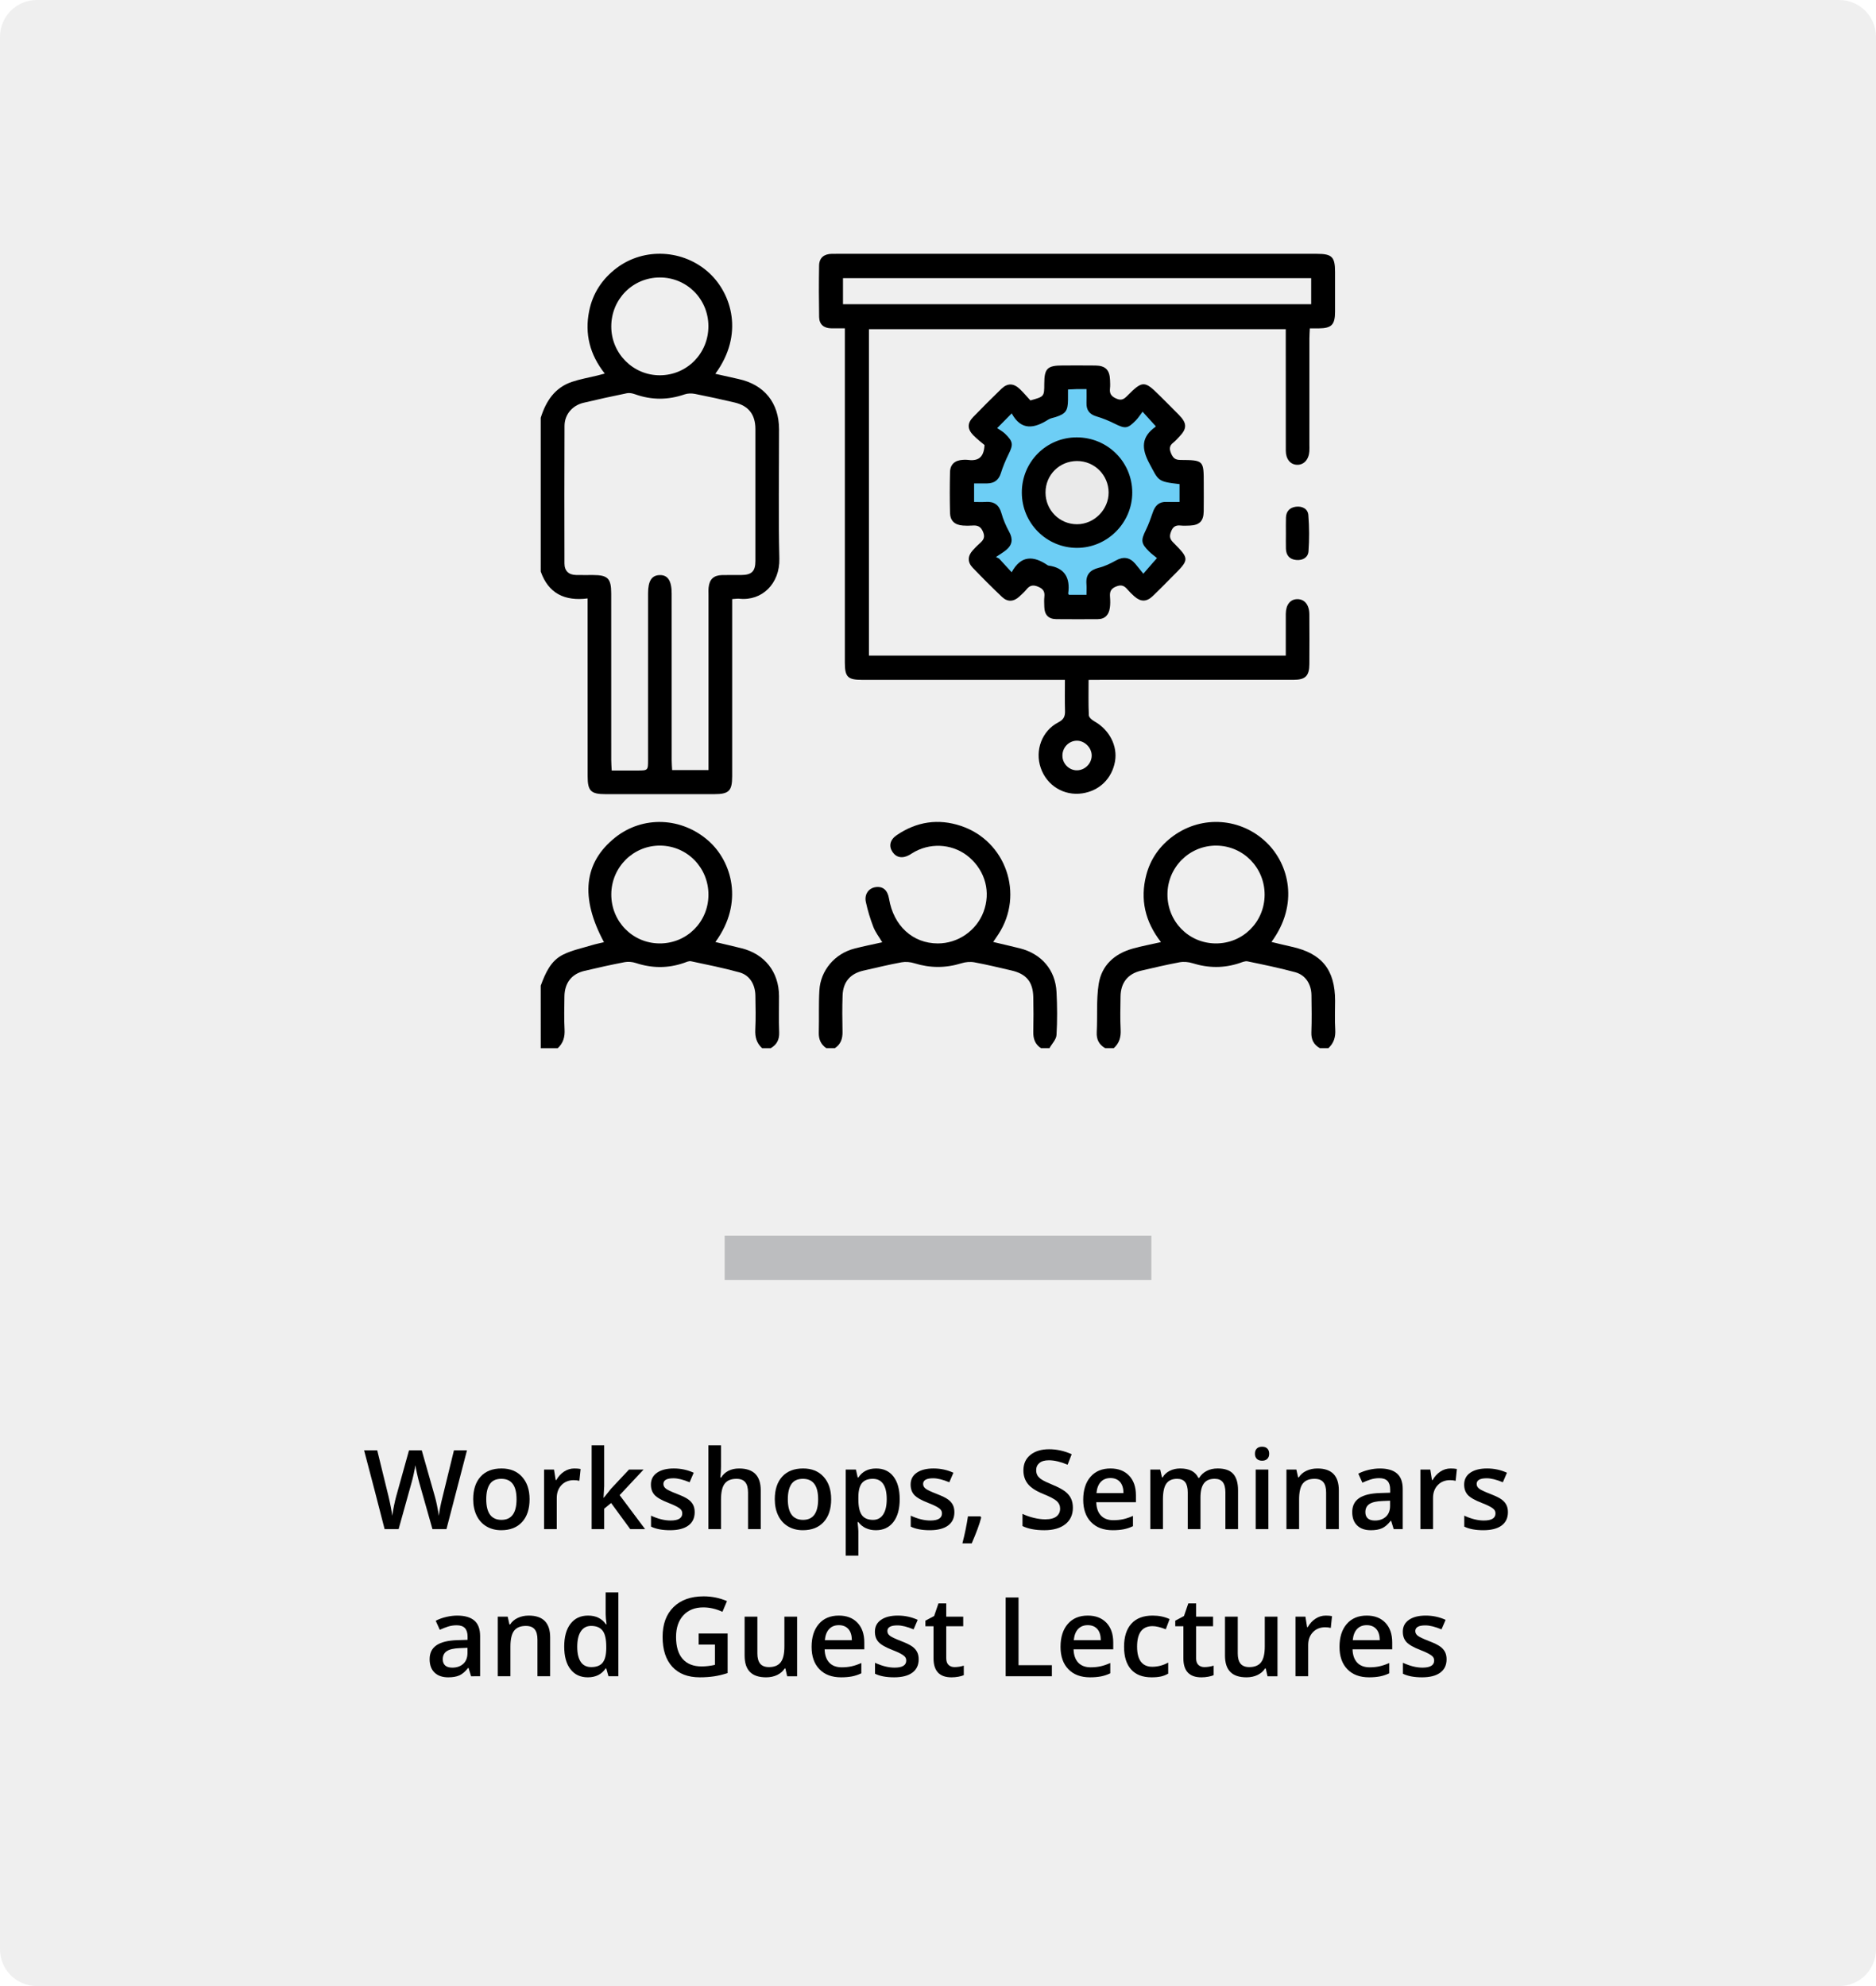 <?xml version="1.0" encoding="utf-8"?>
<!-- Generator: Adobe Illustrator 16.0.0, SVG Export Plug-In . SVG Version: 6.00 Build 0)  -->
<!DOCTYPE svg PUBLIC "-//W3C//DTD SVG 1.1//EN" "http://www.w3.org/Graphics/SVG/1.1/DTD/svg11.dtd">
<svg version="1.1" id="Layer_1" xmlns="http://www.w3.org/2000/svg" xmlns:xlink="http://www.w3.org/1999/xlink" x="0px" y="0px"
	 width="255px" height="270px" viewBox="0 0 255 270" enable-background="new 0 0 255 270" xml:space="preserve">
<g>
	<g id="Background_xA0_Image_1_">
	</g>
	<g id="Group_7_1_">
		<g id="Layer_1_xA0_Image_1_">
		</g>
		<g id="Layer_7_xA0_Image_1_">
		</g>
		<g id="Layer_8_xA0_Image_1_">
		</g>
		<g id="Layer_10_xA0_Image_1_">
		</g>
	</g>
	<g id="_x30_1_copy_2_">
		<g id="Vector_Smart_Object_xA0_Image_6_">
		</g>
		<g id="Entrepreneurship_Development_Program_2_">
		</g>
		<g id="Vector_Smart_Object_xA0_Image_4_">
		</g>
		<g id="Internships_with_Leading_Corporates_2_">
		</g>
		<g id="Vector_Smart_Object_xA0_Image_2_">
		</g>
		<g id="Layer_13_xA0_Image_2_">
		</g>
		<g id="Workshops_x2C__Seminars_and_Guest_Lectures_3_">
			<g id="Rounded_Rectangle_1_copy_7" opacity="0.749">
				<g>
					<path fill="#EAEAEA" d="M250.002,0H5C2.237,0,0,2.238,0,5v260.003c0,2.763,2.237,5,5,5h245.002c2.762,0,5-2.237,5-5V5
						C255.002,2.238,252.764,0,250.002,0z"/>
				</g>
			</g>
			<g id="Rectangle_1_copy_2">
				<rect x="98.501" y="168.002" fill="#BCBDBF" width="58.001" height="6"/>
			</g>
			<g>
				<path d="M73.5,56.796c0.705-2.249,1.901-4.097,4.249-4.886c1.113-0.373,2.289-0.574,3.436-0.855
					c0.295-0.072,0.586-0.154,1.02-0.27c-2.027-2.559-2.754-5.391-2.121-8.51c0.492-2.42,1.775-4.361,3.748-5.849
					c3.731-2.809,9.09-2.52,12.563,0.681c3.069,2.83,4.772,8.371,0.834,13.711c1.073,0.24,2.104,0.481,3.146,0.707
					c3.515,0.764,5.517,3.238,5.519,6.854c0.006,5.855-0.101,11.717,0.041,17.57c0.082,3.4-2.369,5.785-5.447,5.445
					c-0.26-0.026-0.526,0.025-0.967,0.051c0,0.466,0,0.908,0,1.354c0,7.58,0.002,15.159,0,22.741
					c-0.002,1.983-0.438,2.422-2.422,2.424c-4.938,0.004-9.875,0.004-14.813,0c-1.979-0.002-2.41-0.44-2.41-2.44
					C79.87,97.98,79.87,90.439,79.87,82.898c0-0.45,0-0.902,0-1.543c-3.112,0.396-5.323-0.68-6.368-3.648
					C73.5,70.734,73.5,63.768,73.5,56.796z M96.305,104.691c0-0.599,0-1.053,0-1.508c0-7.429,0-14.854,0-22.283
					c0-0.344-0.021-0.69,0.016-1.032c0.113-1.109,0.677-1.646,1.789-1.685c0.882-0.028,1.763-0.002,2.642-0.009
					c1.431-0.014,1.926-0.498,1.929-1.93c0.008-5.974,0.01-11.945,0-17.919c-0.005-1.98-0.935-3.164-2.839-3.608
					c-1.782-0.418-3.571-0.813-5.368-1.166c-0.453-0.09-0.986-0.086-1.418,0.064c-2.257,0.78-4.486,0.786-6.731-0.015
					c-0.343-0.121-0.75-0.213-1.093-0.144c-1.981,0.403-3.958,0.835-5.925,1.304c-1.51,0.359-2.563,1.592-2.572,3.123
					c-0.03,6.24-0.021,12.482-0.008,18.723c0.002,1.007,0.567,1.545,1.586,1.564c0.767,0.016,1.53,0.004,2.297,0.004
					c2.015,0.004,2.47,0.461,2.47,2.521c0.002,7.543,0,15.084,0.004,22.627c0,0.443,0.037,0.885,0.063,1.431
					c1.222,0,2.321,0.001,3.427,0c1.514-0.001,1.516-0.001,1.516-1.467c0.002-7.542,0-15.085,0.002-22.628
					c0-1.684,0.49-2.445,1.57-2.475c1.111-0.029,1.635,0.764,1.635,2.518c0.002,7.543,0,15.085,0.004,22.627
					c0,0.443,0.037,0.889,0.061,1.363C93.038,104.691,94.591,104.691,96.305,104.691z M83.089,44.398
					c0.004,3.672,2.992,6.65,6.638,6.623c3.672-0.029,6.58-2.998,6.565-6.696c-0.015-3.694-2.957-6.624-6.635-6.603
					C85.984,37.744,83.083,40.693,83.089,44.398z"/>
				<path d="M73.5,134c0.627-1.699,1.351-3.396,3.062-4.232c1.211-0.595,2.578-0.873,3.883-1.271
					c0.535-0.164,1.091-0.271,1.652-0.408c-3.271-6.084-2.744-10.828,1.521-14.229c3.758-2.993,9.053-2.789,12.725,0.484
					c3.092,2.758,4.834,8.359,0.896,13.723c1.221,0.291,2.393,0.559,3.559,0.849c3.154,0.785,5.072,3.226,5.092,6.474
					c0.012,1.646-0.047,3.295,0.021,4.938c0.041,1.002-0.316,1.695-1.162,2.177c-0.383,0-0.766,0-1.148,0
					c-0.762-0.683-0.986-1.522-0.936-2.542c0.078-1.527,0.037-3.063,0.014-4.592c-0.021-1.546-0.785-2.799-2.168-3.18
					c-2.168-0.596-4.377-1.043-6.576-1.508c-0.299-0.063-0.66,0.113-0.977,0.226c-2.176,0.752-4.336,0.731-6.521,0.014
					c-0.475-0.157-1.043-0.212-1.531-0.119c-1.835,0.351-3.66,0.757-5.479,1.188c-1.746,0.416-2.688,1.656-2.706,3.492
					c-0.016,1.494-0.063,2.988,0.019,4.478c0.054,1.021-0.184,1.856-0.937,2.544c-0.768,0-1.532,0-2.299,0
					C73.5,139.668,73.5,136.832,73.5,134z M83.091,121.57c-0.02,3.697,2.89,6.666,6.56,6.688c3.683,0.021,6.629-2.899,6.647-6.594
					c0.021-3.696-2.887-6.673-6.555-6.706C86.091,114.927,83.112,117.886,83.091,121.57z"/>
				<path d="M150.232,142.501c-0.844-0.483-1.207-1.183-1.157-2.183c0.11-2.172-0.064-4.383,0.262-6.518
					c0.394-2.563,2.151-4.146,4.64-4.841c1.203-0.337,2.438-0.563,3.832-0.88c-2.172-2.793-2.861-5.823-2-9.119
					c0.578-2.219,1.865-4.016,3.73-5.354c3.908-2.804,9.168-2.407,12.625,0.938c3.043,2.947,4.438,8.383,0.66,13.514
					c0.961,0.228,1.855,0.452,2.76,0.652c4.1,0.907,5.889,3.131,5.891,7.341c0,1.304-0.061,2.606,0.02,3.903
					c0.063,1.021-0.182,1.857-0.936,2.545c-0.383,0-0.766,0-1.146,0c-0.852-0.477-1.199-1.173-1.162-2.169
					c0.063-1.679,0.035-3.361,0.01-5.042c-0.021-1.516-0.813-2.74-2.223-3.122c-2.133-0.575-4.295-1.021-6.457-1.469
					c-0.33-0.069-0.73,0.108-1.08,0.229c-2.137,0.718-4.256,0.694-6.404,0.021c-0.547-0.171-1.188-0.229-1.748-0.128
					c-1.76,0.326-3.504,0.738-5.246,1.144c-1.806,0.419-2.774,1.65-2.793,3.534c-0.019,1.488-0.063,2.98,0.014,4.468
					c0.054,1.019-0.17,1.856-0.938,2.534C150.999,142.501,150.616,142.501,150.232,142.501z M158.688,121.577
					c-0.014,3.705,2.887,6.659,6.561,6.681c3.676,0.022,6.629-2.904,6.648-6.597c0.023-3.688-2.9-6.675-6.563-6.702
					C161.68,114.932,158.701,117.896,158.688,121.577z"/>
				<path d="M141.503,142.501c-0.815-0.53-1.073-1.296-1.051-2.243c0.037-1.568,0.034-3.141,0-4.709
					c-0.047-2.072-0.951-3.154-2.972-3.617c-1.672-0.386-3.34-0.795-5.026-1.104c-0.562-0.104-1.205-0.048-1.754,0.123
					c-2.15,0.67-4.271,0.671-6.423-0.002c-0.549-0.171-1.19-0.226-1.754-0.121c-1.726,0.317-3.433,0.735-5.144,1.121
					c-1.789,0.401-2.782,1.53-2.848,3.37c-0.058,1.645-0.046,3.291-0.011,4.937c0.021,0.947-0.233,1.714-1.049,2.246
					c-0.386,0-0.767,0-1.147,0c-0.759-0.515-1.054-1.221-1.029-2.137c0.052-1.912-0.03-3.83,0.082-5.736
					c0.158-2.717,2.104-4.985,4.75-5.667c1.213-0.313,2.443-0.559,3.793-0.861c-0.442-0.746-0.938-1.377-1.211-2.092
					c-0.424-1.095-0.767-2.23-1.014-3.378c-0.232-1.067,0.387-1.896,1.338-2.028c0.987-0.137,1.621,0.416,1.813,1.582
					c0.612,3.683,3.228,6.073,6.633,6.074c2.731,0.002,5.244-1.732,6.207-4.29c1-2.653,0.271-5.483-1.899-7.388
					c-2.015-1.768-4.974-2.102-7.383-0.828c-0.271,0.143-0.521,0.319-0.787,0.471c-0.945,0.53-1.787,0.377-2.312-0.418
					c-0.519-0.785-0.336-1.644,0.586-2.271c2.7-1.832,5.629-2.289,8.733-1.252c6.121,2.045,8.623,9.321,5.086,14.726
					c-0.207,0.314-0.422,0.624-0.707,1.051c1.265,0.301,2.438,0.566,3.609,0.86c2.95,0.743,4.846,2.935,4.997,5.937
					c0.101,1.945,0.115,3.906-0.002,5.85c-0.036,0.616-0.627,1.197-0.963,1.797C142.27,142.501,141.886,142.501,141.503,142.501z"/>
				<path d="M147.968,92.43c0,1.698-0.038,3.262,0.035,4.815c0.017,0.291,0.44,0.646,0.758,0.823
					c2.023,1.132,3.177,3.337,2.798,5.453c-0.414,2.323-2.115,3.985-4.437,4.334c-2.502,0.375-4.83-1.051-5.658-3.463
					c-0.813-2.371,0.146-5.028,2.388-6.188c0.767-0.396,0.937-0.838,0.912-1.59c-0.041-1.338-0.013-2.676-0.013-4.188
					c-0.51,0-0.951,0-1.396,0c-8.729,0-17.457,0.001-26.187-0.001c-1.937,0-2.33-0.396-2.33-2.35c-0.002-14.626,0-29.253,0-43.881
					c0-0.454,0-0.91,0-1.557c-0.67,0-1.266,0.008-1.858-0.003c-1.004-0.016-1.617-0.53-1.638-1.532
					c-0.041-2.334-0.045-4.67-0.004-7.006c0.021-1.056,0.675-1.568,1.722-1.587c0.229-0.004,0.459-0.002,0.688-0.002
					c21.746,0,43.491,0,65.236,0c2.072,0,2.485,0.412,2.485,2.468c0.003,1.799,0.003,3.599,0,5.397
					c-0.002,1.778-0.463,2.252-2.206,2.271c-0.375,0.004-0.748,0-1.222,0c-0.021,0.511-0.056,0.918-0.056,1.325
					c-0.004,4.824-0.002,9.648-0.002,14.474c0,0.307,0.015,0.615-0.006,0.92c-0.078,1.121-0.752,1.854-1.668,1.828
					c-0.906-0.023-1.531-0.771-1.533-1.914c-0.01-4.978-0.004-9.955-0.006-14.933c0-0.495,0-0.991,0-1.594
					c-18.91,0-37.752,0-56.654,0c0,14.774,0,29.537,0,44.379c18.85,0,37.691,0,56.656,0c0-1.922-0.008-3.788,0.002-5.655
					c0.007-1.246,0.591-1.994,1.539-2.017c1.002-0.022,1.651,0.752,1.664,2.056c0.019,2.26,0.015,4.521,0.002,6.777
					c-0.01,1.604-0.543,2.131-2.14,2.132c-8.768,0.004-17.53,0.002-26.302,0.002C149.087,92.43,148.63,92.43,147.968,92.43z
					 M178.225,37.816c-21.291,0-42.468,0-63.64,0c0,1.229,0,2.363,0,3.539c21.248,0,42.423,0,63.64,0
					C178.225,40.145,178.225,39.006,178.225,37.816z M146.374,100.698c-1.106,0.006-1.996,0.948-1.963,2.088
					c0.03,1.073,0.938,1.958,1.993,1.938c1.066-0.019,1.962-0.904,1.988-1.97C148.419,101.682,147.454,100.691,146.374,100.698z"/>
				<path d="M174.789,72.536c0.002-0.728-0.018-1.455,0.008-2.183c0.029-0.854,0.531-1.354,1.34-1.461
					c0.863-0.113,1.637,0.269,1.705,1.143c0.129,1.628,0.137,3.277,0.021,4.906c-0.063,0.854-0.789,1.276-1.682,1.187
					c-0.9-0.091-1.359-0.633-1.389-1.524C174.773,73.915,174.789,73.225,174.789,72.536z"/>
			</g>
		</g>
	</g>
	<g>
		<path d="M60.686,207.884h-1.903l-1.814-6.387c-0.078-0.278-0.176-0.68-0.293-1.205c-0.117-0.524-0.188-0.89-0.212-1.095
			c-0.049,0.313-0.128,0.718-0.237,1.216c-0.11,0.498-0.202,0.869-0.274,1.113l-1.771,6.357h-1.902l-1.383-5.361l-1.405-5.347h1.785
			l1.529,6.24c0.239,1.001,0.41,1.885,0.513,2.651c0.054-0.415,0.134-0.879,0.241-1.392s0.205-0.928,0.293-1.245l1.741-6.255h1.734
			l1.786,6.284c0.17,0.581,0.351,1.45,0.541,2.607c0.073-0.698,0.249-1.587,0.527-2.666l1.521-6.226h1.771L60.686,207.884z"/>
		<path d="M71.984,203.819c0,1.323-0.339,2.355-1.018,3.098c-0.678,0.742-1.622,1.113-2.832,1.113c-0.756,0-1.424-0.171-2.005-0.513
			c-0.58-0.342-1.026-0.832-1.339-1.472s-0.469-1.382-0.469-2.227c0-1.313,0.337-2.339,1.01-3.076
			c0.674-0.737,1.622-1.106,2.847-1.106c1.171,0,2.098,0.377,2.781,1.132C71.643,201.522,71.984,202.54,71.984,203.819z
			 M66.094,203.819c0,1.87,0.69,2.805,2.07,2.805c1.366,0,2.049-0.935,2.049-2.805c0-1.851-0.688-2.776-2.063-2.776
			c-0.722,0-1.245,0.239-1.569,0.718S66.094,202.926,66.094,203.819z"/>
		<path d="M78.065,199.637c0.346,0,0.632,0.024,0.855,0.073l-0.168,1.604c-0.244-0.059-0.498-0.088-0.761-0.088
			c-0.688,0-1.245,0.225-1.673,0.674c-0.427,0.449-0.64,1.032-0.64,1.75v4.233h-1.72v-8.101h1.347l0.227,1.429h0.088
			c0.269-0.483,0.618-0.867,1.05-1.15S77.567,199.637,78.065,199.637z"/>
		<path d="M82.082,203.606l0.973-1.216l2.444-2.607h1.983l-3.257,3.479l3.462,4.621h-2.02l-2.599-3.552l-0.943,0.776v2.775h-1.705
			v-11.396h1.705v5.56l-0.088,1.56H82.082z"/>
		<path d="M94.427,205.577c0,0.791-0.287,1.397-0.863,1.819c-0.575,0.423-1.4,0.634-2.474,0.634c-1.078,0-1.943-0.163-2.598-0.49
			v-1.487c0.951,0.439,1.837,0.659,2.656,0.659c1.059,0,1.588-0.319,1.588-0.959c0-0.205-0.058-0.376-0.175-0.513
			s-0.311-0.278-0.578-0.425c-0.269-0.146-0.642-0.313-1.12-0.498c-0.932-0.361-1.563-0.723-1.892-1.084s-0.494-0.83-0.494-1.406
			c0-0.693,0.279-1.232,0.838-1.615c0.559-0.384,1.318-0.575,2.28-0.575c0.951,0,1.851,0.193,2.7,0.579l-0.557,1.296
			c-0.873-0.361-1.607-0.542-2.202-0.542c-0.908,0-1.361,0.259-1.361,0.776c0,0.254,0.118,0.469,0.354,0.645
			s0.753,0.418,1.548,0.726c0.668,0.259,1.153,0.495,1.456,0.71s0.527,0.463,0.674,0.743
			C94.354,204.851,94.427,205.187,94.427,205.577z"/>
		<path d="M103.406,207.884h-1.728v-4.98c0-0.625-0.125-1.091-0.376-1.398c-0.252-0.308-0.65-0.462-1.197-0.462
			c-0.722,0-1.252,0.216-1.591,0.648c-0.34,0.432-0.509,1.156-0.509,2.172v4.021h-1.72v-11.396h1.72v2.894
			c0,0.464-0.029,0.959-0.088,1.486h0.109c0.234-0.391,0.561-0.693,0.978-0.908s0.903-0.322,1.46-0.322
			c1.961,0,2.941,0.989,2.941,2.967V207.884z"/>
		<path d="M112.978,203.819c0,1.323-0.339,2.355-1.018,3.098c-0.678,0.742-1.622,1.113-2.832,1.113
			c-0.756,0-1.424-0.171-2.005-0.513c-0.58-0.342-1.026-0.832-1.339-1.472s-0.469-1.382-0.469-2.227c0-1.313,0.337-2.339,1.01-3.076
			c0.674-0.737,1.622-1.106,2.847-1.106c1.171,0,2.098,0.377,2.781,1.132C112.636,201.522,112.978,202.54,112.978,203.819z
			 M107.087,203.819c0,1.87,0.69,2.805,2.07,2.805c1.366,0,2.049-0.935,2.049-2.805c0-1.851-0.688-2.776-2.063-2.776
			c-0.722,0-1.245,0.239-1.569,0.718S107.087,202.926,107.087,203.819z"/>
		<path d="M119.06,208.03c-1.024,0-1.82-0.368-2.386-1.105h-0.103c0.068,0.684,0.103,1.098,0.103,1.244v3.318h-1.72v-11.704h1.391
			c0.039,0.151,0.119,0.513,0.241,1.084h0.088c0.536-0.82,1.342-1.23,2.415-1.23c1.01,0,1.796,0.366,2.359,1.099
			s0.846,1.761,0.846,3.084s-0.287,2.355-0.86,3.098S120.069,208.03,119.06,208.03z M118.643,201.043
			c-0.684,0-1.183,0.2-1.497,0.601s-0.472,1.04-0.472,1.919v0.257c0,0.986,0.156,1.7,0.468,2.142
			c0.313,0.442,0.822,0.663,1.53,0.663c0.595,0,1.054-0.244,1.375-0.732c0.322-0.488,0.483-1.184,0.483-2.087
			c0-0.908-0.16-1.596-0.479-2.063C119.731,201.276,119.262,201.043,118.643,201.043z"/>
		<path d="M129.728,205.577c0,0.791-0.287,1.397-0.863,1.819c-0.575,0.423-1.4,0.634-2.474,0.634c-1.078,0-1.943-0.163-2.598-0.49
			v-1.487c0.951,0.439,1.837,0.659,2.656,0.659c1.059,0,1.588-0.319,1.588-0.959c0-0.205-0.058-0.376-0.175-0.513
			s-0.311-0.278-0.578-0.425c-0.269-0.146-0.642-0.313-1.12-0.498c-0.932-0.361-1.563-0.723-1.892-1.084s-0.494-0.83-0.494-1.406
			c0-0.693,0.279-1.232,0.838-1.615c0.559-0.384,1.318-0.575,2.28-0.575c0.951,0,1.851,0.193,2.7,0.579l-0.557,1.296
			c-0.873-0.361-1.607-0.542-2.202-0.542c-0.908,0-1.361,0.259-1.361,0.776c0,0.254,0.118,0.469,0.354,0.645
			s0.753,0.418,1.548,0.726c0.668,0.259,1.153,0.495,1.456,0.71s0.527,0.463,0.674,0.743
			C129.655,204.851,129.728,205.187,129.728,205.577z"/>
		<path d="M133.372,206.31c-0.234,0.908-0.663,2.077-1.288,3.508h-1.266c0.337-1.318,0.588-2.544,0.754-3.677h1.69L133.372,206.31z"
			/>
		<path d="M145.834,204.977c0,0.952-0.344,1.699-1.031,2.241c-0.688,0.542-1.638,0.813-2.847,0.813c-1.21,0-2.2-0.188-2.972-0.563
			v-1.655c0.488,0.229,1.007,0.41,1.556,0.542s1.06,0.197,1.533,0.197c0.692,0,1.203-0.132,1.532-0.396
			c0.33-0.264,0.494-0.617,0.494-1.062c0-0.4-0.151-0.74-0.453-1.019c-0.303-0.278-0.928-0.607-1.874-0.988
			c-0.976-0.396-1.663-0.848-2.063-1.355c-0.399-0.508-0.6-1.118-0.6-1.831c0-0.894,0.316-1.597,0.951-2.109
			c0.634-0.513,1.485-0.769,2.554-0.769c1.024,0,2.044,0.225,3.059,0.674l-0.556,1.428c-0.951-0.4-1.801-0.601-2.547-0.601
			c-0.565,0-0.995,0.123-1.288,0.37c-0.292,0.246-0.438,0.572-0.438,0.978c0,0.278,0.059,0.517,0.175,0.714
			c0.117,0.198,0.311,0.385,0.578,0.561c0.269,0.176,0.752,0.408,1.449,0.696c0.785,0.327,1.361,0.632,1.728,0.915
			c0.365,0.283,0.634,0.604,0.805,0.96S145.834,204.493,145.834,204.977z"/>
		<path d="M151.257,208.03c-1.259,0-2.243-0.367-2.952-1.103c-0.71-0.734-1.065-1.746-1.065-3.035c0-1.323,0.33-2.363,0.988-3.12
			s1.563-1.136,2.715-1.136c1.068,0,1.912,0.325,2.532,0.975c0.619,0.649,0.929,1.543,0.929,2.681v0.93h-5.393
			c0.024,0.786,0.236,1.391,0.637,1.813c0.399,0.423,0.963,0.634,1.69,0.634c0.478,0,0.923-0.045,1.335-0.136
			c0.412-0.09,0.855-0.24,1.328-0.45v1.399c-0.42,0.2-0.844,0.342-1.273,0.424C152.299,207.988,151.809,208.03,151.257,208.03z
			 M150.942,200.94c-0.547,0-0.984,0.174-1.313,0.521s-0.525,0.852-0.589,1.516h3.673c-0.01-0.669-0.171-1.176-0.482-1.52
			C151.918,201.112,151.488,200.94,150.942,200.94z"/>
		<path d="M163.178,207.884h-1.728v-4.995c0-0.62-0.117-1.083-0.351-1.388c-0.234-0.306-0.601-0.458-1.098-0.458
			c-0.664,0-1.15,0.216-1.46,0.648c-0.311,0.432-0.465,1.151-0.465,2.157v4.035h-1.72v-8.101h1.347l0.241,1.063h0.088
			c0.225-0.386,0.55-0.684,0.977-0.894s0.896-0.315,1.409-0.315c1.244,0,2.068,0.425,2.473,1.274h0.117
			c0.239-0.4,0.576-0.713,1.01-0.938c0.435-0.225,0.933-0.337,1.493-0.337c0.966,0,1.67,0.244,2.111,0.732s0.662,1.233,0.662,2.234
			v5.28h-1.72v-4.995c0-0.62-0.118-1.083-0.354-1.388c-0.237-0.306-0.604-0.458-1.102-0.458c-0.669,0-1.157,0.209-1.467,0.626
			c-0.311,0.418-0.465,1.059-0.465,1.923V207.884z"/>
		<path d="M170.583,197.638c0-0.308,0.084-0.545,0.252-0.711c0.169-0.166,0.409-0.249,0.722-0.249c0.302,0,0.537,0.083,0.706,0.249
			c0.168,0.166,0.252,0.403,0.252,0.711c0,0.293-0.084,0.523-0.252,0.691c-0.169,0.169-0.404,0.253-0.706,0.253
			c-0.313,0-0.553-0.084-0.722-0.253C170.667,198.161,170.583,197.931,170.583,197.638z M172.405,207.884h-1.72v-8.101h1.72V207.884
			z"/>
		<path d="M181.984,207.884h-1.728v-4.98c0-0.625-0.125-1.091-0.376-1.398c-0.252-0.308-0.65-0.462-1.197-0.462
			c-0.727,0-1.258,0.215-1.595,0.645s-0.505,1.15-0.505,2.161v4.035h-1.72v-8.101h1.347l0.241,1.063h0.088
			c0.244-0.386,0.59-0.684,1.039-0.894c0.448-0.21,0.946-0.315,1.493-0.315c1.941,0,2.912,0.989,2.912,2.967V207.884z"/>
		<path d="M189.44,207.884l-0.344-1.128h-0.059c-0.391,0.493-0.783,0.829-1.178,1.007c-0.396,0.179-0.903,0.268-1.522,0.268
			c-0.795,0-1.416-0.215-1.862-0.645s-0.67-1.037-0.67-1.823c0-0.835,0.311-1.465,0.93-1.89s1.563-0.657,2.832-0.696l1.397-0.044
			v-0.432c0-0.518-0.12-0.905-0.362-1.161c-0.241-0.257-0.615-0.385-1.123-0.385c-0.415,0-0.813,0.062-1.192,0.184
			c-0.381,0.122-0.747,0.266-1.098,0.432l-0.557-1.23c0.439-0.229,0.92-0.404,1.441-0.523c0.522-0.12,1.015-0.18,1.479-0.18
			c1.029,0,1.807,0.225,2.331,0.674s0.786,1.155,0.786,2.117v5.456H189.44z M186.88,206.712c0.624,0,1.125-0.175,1.503-0.523
			c0.379-0.35,0.567-0.839,0.567-1.469v-0.703l-1.039,0.044c-0.81,0.029-1.398,0.165-1.767,0.406
			c-0.369,0.242-0.553,0.612-0.553,1.11c0,0.361,0.107,0.641,0.321,0.838C186.128,206.613,186.45,206.712,186.88,206.712z"/>
		<path d="M197.176,199.637c0.346,0,0.632,0.024,0.855,0.073l-0.168,1.604c-0.244-0.059-0.498-0.088-0.761-0.088
			c-0.688,0-1.245,0.225-1.673,0.674c-0.427,0.449-0.64,1.032-0.64,1.75v4.233h-1.72v-8.101h1.347l0.227,1.429h0.088
			c0.269-0.483,0.618-0.867,1.05-1.15S196.678,199.637,197.176,199.637z"/>
		<path d="M204.969,205.577c0,0.791-0.287,1.397-0.863,1.819c-0.575,0.423-1.4,0.634-2.474,0.634c-1.078,0-1.943-0.163-2.598-0.49
			v-1.487c0.951,0.439,1.837,0.659,2.656,0.659c1.059,0,1.588-0.319,1.588-0.959c0-0.205-0.058-0.376-0.175-0.513
			s-0.311-0.278-0.578-0.425c-0.269-0.146-0.642-0.313-1.12-0.498c-0.932-0.361-1.563-0.723-1.892-1.084s-0.494-0.83-0.494-1.406
			c0-0.693,0.279-1.232,0.838-1.615c0.559-0.384,1.318-0.575,2.28-0.575c0.951,0,1.851,0.193,2.7,0.579l-0.557,1.296
			c-0.873-0.361-1.607-0.542-2.202-0.542c-0.908,0-1.361,0.259-1.361,0.776c0,0.254,0.118,0.469,0.354,0.645
			s0.753,0.418,1.548,0.726c0.668,0.259,1.153,0.495,1.456,0.71s0.527,0.463,0.674,0.743
			C204.896,204.851,204.969,205.187,204.969,205.577z"/>
		<path d="M64.033,227.884l-0.344-1.128h-0.059c-0.391,0.493-0.783,0.829-1.178,1.007c-0.396,0.179-0.903,0.268-1.522,0.268
			c-0.795,0-1.416-0.215-1.862-0.645s-0.67-1.037-0.67-1.823c0-0.835,0.311-1.465,0.93-1.89s1.563-0.657,2.832-0.696l1.397-0.044
			v-0.432c0-0.518-0.12-0.905-0.362-1.161c-0.241-0.257-0.615-0.385-1.123-0.385c-0.415,0-0.813,0.062-1.192,0.184
			c-0.381,0.122-0.747,0.266-1.098,0.432l-0.557-1.23c0.439-0.229,0.92-0.404,1.441-0.523c0.522-0.12,1.015-0.18,1.479-0.18
			c1.029,0,1.807,0.225,2.331,0.674s0.786,1.155,0.786,2.117v5.456H64.033z M61.473,226.712c0.624,0,1.125-0.175,1.503-0.523
			c0.379-0.35,0.567-0.839,0.567-1.469v-0.703l-1.039,0.044c-0.81,0.029-1.398,0.165-1.767,0.406
			c-0.369,0.242-0.553,0.612-0.553,1.11c0,0.361,0.107,0.641,0.321,0.838C60.721,226.613,61.043,226.712,61.473,226.712z"/>
		<path d="M74.783,227.884h-1.728v-4.98c0-0.625-0.125-1.091-0.376-1.398c-0.252-0.308-0.65-0.462-1.197-0.462
			c-0.727,0-1.258,0.215-1.595,0.645s-0.505,1.15-0.505,2.161v4.035h-1.72v-8.101h1.347l0.241,1.063h0.088
			c0.244-0.386,0.59-0.684,1.039-0.894c0.448-0.21,0.946-0.315,1.493-0.315c1.941,0,2.912,0.989,2.912,2.967V227.884z"/>
		<path d="M79.905,228.03c-1.01,0-1.798-0.366-2.363-1.099c-0.566-0.732-0.85-1.76-0.85-3.083c0-1.328,0.287-2.362,0.86-3.103
			c0.573-0.739,1.367-1.109,2.382-1.109c1.063,0,1.873,0.394,2.43,1.18h0.088c-0.083-0.581-0.125-1.04-0.125-1.377v-2.952h1.728
			v11.396h-1.347l-0.3-1.062h-0.081C81.776,227.628,80.969,228.03,79.905,228.03z M80.366,226.639c0.707,0,1.222-0.199,1.544-0.597
			c0.322-0.398,0.488-1.044,0.498-1.938v-0.241c0-1.021-0.166-1.746-0.498-2.176s-0.852-0.645-1.559-0.645
			c-0.604,0-1.071,0.245-1.397,0.736c-0.327,0.49-0.49,1.19-0.49,2.099c0,0.898,0.158,1.583,0.476,2.054
			C79.256,226.403,79.732,226.639,80.366,226.639z"/>
		<path d="M94.965,222.076h3.938v5.376c-0.645,0.21-1.263,0.358-1.855,0.446s-1.233,0.132-1.921,0.132
			c-1.62,0-2.868-0.479-3.747-1.439c-0.878-0.959-1.316-2.313-1.316-4.061c0-1.724,0.495-3.073,1.485-4.047
			c0.99-0.975,2.354-1.461,4.091-1.461c1.117,0,2.176,0.215,3.176,0.645l-0.615,1.457c-0.868-0.4-1.736-0.601-2.604-0.601
			c-1.142,0-2.045,0.359-2.708,1.077s-0.995,1.699-0.995,2.944c0,1.309,0.299,2.303,0.896,2.984
			c0.598,0.681,1.457,1.021,2.579,1.021c0.566,0,1.171-0.07,1.815-0.212v-2.762h-2.218V222.076z"/>
		<path d="M106.996,227.884l-0.242-1.062h-0.088c-0.238,0.376-0.579,0.671-1.021,0.886s-0.945,0.322-1.511,0.322
			c-0.98,0-1.713-0.244-2.195-0.732c-0.483-0.488-0.725-1.228-0.725-2.219v-5.296h1.734v4.995c0,0.62,0.127,1.085,0.381,1.396
			c0.253,0.31,0.65,0.465,1.192,0.465c0.722,0,1.252-0.216,1.592-0.648c0.339-0.432,0.509-1.155,0.509-2.171v-4.036h1.727v8.101
			H106.996z"/>
		<path d="M114.335,228.03c-1.259,0-2.243-0.367-2.952-1.103c-0.71-0.734-1.065-1.746-1.065-3.035c0-1.323,0.33-2.363,0.988-3.12
			s1.563-1.136,2.715-1.136c1.068,0,1.912,0.325,2.532,0.975c0.619,0.649,0.929,1.543,0.929,2.681v0.93h-5.393
			c0.024,0.786,0.236,1.391,0.637,1.813c0.399,0.423,0.963,0.634,1.69,0.634c0.478,0,0.923-0.045,1.335-0.136
			c0.412-0.09,0.855-0.24,1.328-0.45v1.399c-0.42,0.2-0.844,0.342-1.273,0.424C115.377,227.988,114.887,228.03,114.335,228.03z
			 M114.021,220.94c-0.547,0-0.984,0.174-1.313,0.521s-0.525,0.852-0.589,1.516h3.673c-0.01-0.669-0.171-1.176-0.482-1.52
			C114.996,221.112,114.566,220.94,114.021,220.94z"/>
		<path d="M124.873,225.577c0,0.791-0.287,1.397-0.863,1.819c-0.575,0.423-1.4,0.634-2.474,0.634c-1.078,0-1.943-0.163-2.598-0.49
			v-1.487c0.951,0.439,1.837,0.659,2.656,0.659c1.059,0,1.588-0.319,1.588-0.959c0-0.205-0.058-0.376-0.175-0.513
			s-0.311-0.278-0.578-0.425c-0.269-0.146-0.642-0.313-1.12-0.498c-0.932-0.361-1.563-0.723-1.892-1.084s-0.494-0.83-0.494-1.406
			c0-0.693,0.279-1.232,0.838-1.615c0.559-0.384,1.318-0.575,2.28-0.575c0.951,0,1.851,0.193,2.7,0.579l-0.557,1.296
			c-0.873-0.361-1.607-0.542-2.202-0.542c-0.908,0-1.361,0.259-1.361,0.776c0,0.254,0.118,0.469,0.354,0.645
			s0.753,0.418,1.548,0.726c0.668,0.259,1.153,0.495,1.456,0.71s0.527,0.463,0.674,0.743
			C124.801,224.851,124.873,225.187,124.873,225.577z"/>
		<path d="M129.746,226.639c0.42,0,0.839-0.065,1.259-0.197v1.296c-0.19,0.083-0.436,0.152-0.735,0.209
			c-0.3,0.056-0.611,0.084-0.933,0.084c-1.63,0-2.444-0.859-2.444-2.578v-4.365h-1.105v-0.762l1.186-0.63l0.586-1.714h1.061v1.802
			h2.306v1.304h-2.306v4.336c0,0.415,0.104,0.722,0.312,0.919C129.138,226.54,129.409,226.639,129.746,226.639z"/>
		<path d="M136.698,227.884v-10.708h1.749v9.207h4.53v1.501H136.698z"/>
		<path d="M148.173,228.03c-1.259,0-2.243-0.367-2.952-1.103c-0.71-0.734-1.065-1.746-1.065-3.035c0-1.323,0.33-2.363,0.988-3.12
			s1.563-1.136,2.715-1.136c1.068,0,1.912,0.325,2.532,0.975c0.619,0.649,0.929,1.543,0.929,2.681v0.93h-5.393
			c0.024,0.786,0.236,1.391,0.637,1.813c0.399,0.423,0.963,0.634,1.69,0.634c0.478,0,0.923-0.045,1.335-0.136
			c0.412-0.09,0.855-0.24,1.328-0.45v1.399c-0.42,0.2-0.844,0.342-1.273,0.424C149.215,227.988,148.725,228.03,148.173,228.03z
			 M147.858,220.94c-0.547,0-0.984,0.174-1.313,0.521s-0.525,0.852-0.589,1.516h3.673c-0.01-0.669-0.171-1.176-0.482-1.52
			C148.834,221.112,148.404,220.94,147.858,220.94z"/>
		<path d="M156.537,228.03c-1.225,0-2.155-0.357-2.792-1.073c-0.637-0.715-0.955-1.741-0.955-3.079c0-1.362,0.333-2.41,0.999-3.143
			s1.628-1.099,2.887-1.099c0.854,0,1.622,0.159,2.306,0.477l-0.52,1.384c-0.728-0.283-1.327-0.425-1.801-0.425
			c-1.4,0-2.1,0.931-2.1,2.791c0,0.908,0.174,1.59,0.522,2.047c0.35,0.456,0.86,0.685,1.533,0.685c0.767,0,1.49-0.19,2.174-0.571
			v1.502c-0.308,0.181-0.636,0.31-0.984,0.388S157.034,228.03,156.537,228.03z"/>
		<path d="M163.708,226.639c0.42,0,0.839-0.065,1.259-0.197v1.296c-0.19,0.083-0.436,0.152-0.735,0.209
			c-0.3,0.056-0.611,0.084-0.933,0.084c-1.63,0-2.444-0.859-2.444-2.578v-4.365h-1.105v-0.762l1.186-0.63l0.586-1.714h1.061v1.802
			h2.306v1.304h-2.306v4.336c0,0.415,0.104,0.722,0.312,0.919C163.1,226.54,163.371,226.639,163.708,226.639z"/>
		<path d="M172.292,227.884l-0.242-1.062h-0.088c-0.238,0.376-0.579,0.671-1.021,0.886s-0.945,0.322-1.511,0.322
			c-0.98,0-1.713-0.244-2.195-0.732c-0.483-0.488-0.725-1.228-0.725-2.219v-5.296h1.734v4.995c0,0.62,0.127,1.085,0.381,1.396
			c0.253,0.31,0.65,0.465,1.192,0.465c0.722,0,1.252-0.216,1.592-0.648c0.339-0.432,0.509-1.155,0.509-2.171v-4.036h1.727v8.101
			H172.292z"/>
		<path d="M180.203,219.637c0.346,0,0.632,0.024,0.855,0.073l-0.168,1.604c-0.244-0.059-0.498-0.088-0.761-0.088
			c-0.688,0-1.245,0.225-1.673,0.674c-0.427,0.449-0.64,1.032-0.64,1.75v4.233h-1.72v-8.101h1.347l0.227,1.429h0.088
			c0.269-0.483,0.618-0.867,1.05-1.15S179.705,219.637,180.203,219.637z"/>
		<path d="M186.093,228.03c-1.259,0-2.243-0.367-2.952-1.103c-0.71-0.734-1.065-1.746-1.065-3.035c0-1.323,0.33-2.363,0.988-3.12
			s1.563-1.136,2.715-1.136c1.068,0,1.912,0.325,2.532,0.975c0.619,0.649,0.929,1.543,0.929,2.681v0.93h-5.393
			c0.024,0.786,0.236,1.391,0.637,1.813c0.399,0.423,0.963,0.634,1.69,0.634c0.478,0,0.923-0.045,1.335-0.136
			c0.412-0.09,0.855-0.24,1.328-0.45v1.399c-0.42,0.2-0.844,0.342-1.273,0.424C187.135,227.988,186.645,228.03,186.093,228.03z
			 M185.778,220.94c-0.547,0-0.984,0.174-1.313,0.521s-0.525,0.852-0.589,1.516h3.673c-0.01-0.669-0.171-1.176-0.482-1.52
			C186.754,221.112,186.324,220.94,185.778,220.94z"/>
		<path d="M196.63,225.577c0,0.791-0.287,1.397-0.863,1.819c-0.575,0.423-1.4,0.634-2.474,0.634c-1.078,0-1.943-0.163-2.598-0.49
			v-1.487c0.951,0.439,1.837,0.659,2.656,0.659c1.059,0,1.588-0.319,1.588-0.959c0-0.205-0.058-0.376-0.175-0.513
			s-0.311-0.278-0.578-0.425c-0.269-0.146-0.642-0.313-1.12-0.498c-0.932-0.361-1.563-0.723-1.892-1.084s-0.494-0.83-0.494-1.406
			c0-0.693,0.279-1.232,0.838-1.615c0.559-0.384,1.318-0.575,2.28-0.575c0.951,0,1.851,0.193,2.7,0.579l-0.557,1.296
			c-0.873-0.361-1.607-0.542-2.202-0.542c-0.908,0-1.361,0.259-1.361,0.776c0,0.254,0.118,0.469,0.354,0.645
			s0.753,0.418,1.548,0.726c0.668,0.259,1.153,0.495,1.456,0.71s0.527,0.463,0.674,0.743
			C196.558,224.851,196.63,225.187,196.63,225.577z"/>
	</g>
	<path d="M133.825,60.504c-0.361-0.313-0.979-0.773-1.511-1.316c-0.844-0.863-0.853-1.649-0.024-2.504
		c1.25-1.291,2.522-2.563,3.815-3.813c0.838-0.812,1.658-0.796,2.517,0.021c0.524,0.498,0.989,1.062,1.435,1.543
		c1.885-0.518,1.885-0.518,1.889-2.283c0.003-2.053,0.416-2.463,2.481-2.465c1.492,0,2.984-0.015,4.478,0.006
		c1.354,0.017,1.931,0.604,1.979,1.972c0.015,0.383,0.037,0.771-0.006,1.147c-0.078,0.699,0.158,1.064,0.851,1.373
		c0.742,0.334,1.086,0.045,1.545-0.42c2.015-2.031,2.312-2.022,4.311-0.027c0.895,0.896,1.795,1.779,2.678,2.683
		c1.094,1.116,1.1,1.845,0.039,2.944c-0.266,0.275-0.519,0.572-0.818,0.806c-0.551,0.425-0.561,0.866-0.293,1.49
		c0.262,0.606,0.555,0.866,1.25,0.871c3.18,0.021,3.18,0.048,3.18,3.212c0,1.263,0.016,2.525-0.006,3.788
		c-0.023,1.317-0.574,1.862-1.889,1.92c-0.422,0.016-0.846,0.036-1.264-0.007c-0.654-0.063-1.021,0.147-1.279,0.807
		c-0.246,0.628-0.203,1.005,0.287,1.497c2.231,2.248,2.217,2.3-0.025,4.543c-0.92,0.92-1.82,1.858-2.766,2.754
		c-0.853,0.81-1.654,0.791-2.529-0.004c-0.312-0.283-0.618-0.575-0.89-0.896c-0.437-0.521-0.844-0.705-1.569-0.402
		c-0.727,0.303-0.858,0.724-0.81,1.392c0.037,0.495,0.052,1.003-0.021,1.491c-0.133,0.938-0.635,1.546-1.66,1.549
		c-1.875,0.006-3.75,0.018-5.625-0.004c-1.063-0.012-1.604-0.594-1.625-1.658c-0.008-0.459-0.047-0.924,0.007-1.377
		c0.08-0.705-0.156-1.084-0.849-1.375c-0.697-0.291-1.135-0.181-1.582,0.37c-0.287,0.354-0.637,0.661-0.974,0.974
		c-0.766,0.707-1.602,0.763-2.352,0.047c-1.361-1.289-2.687-2.617-3.984-3.973c-0.715-0.744-0.707-1.574,0-2.354
		c0.31-0.34,0.627-0.676,0.972-0.977c0.489-0.431,0.746-0.797,0.435-1.543c-0.324-0.777-0.785-0.914-1.49-0.857
		c-0.42,0.033-0.844,0.029-1.264-0.004c-1.107-0.086-1.714-0.648-1.738-1.737c-0.041-1.836-0.043-3.675,0-5.511
		c0.027-1.078,0.664-1.629,1.769-1.68c0.19-0.009,0.386-0.025,0.574,0C132.777,62.701,133.73,62.381,133.825,60.504z"/>
	<path fill="#6DCEF5" d="M137.52,56.199c-0.696,0.703-1.226,1.236-1.979,2.003c0.342,0.237,0.765,0.456,1.086,0.772
		c1.104,1.082,1.119,1.457,0.444,2.822c-0.403,0.818-0.756,1.67-1.028,2.537c-0.299,0.945-0.908,1.372-1.856,1.387
		c-0.597,0.01-1.19,0.002-1.781,0.002c0,0.92,0,1.663,0,2.519c0.566,0,1.06,0.03,1.546-0.005c1.168-0.088,1.854,0.392,2.176,1.552
		c0.244,0.874,0.619,1.729,1.054,2.524c0.526,0.965,0.424,1.763-0.397,2.444c-0.435,0.362-0.933,0.644-1.402,0.962
		c0.144,0.075,0.285,0.151,0.431,0.229c0.528,0.577,1.06,1.153,1.7,1.853c1.265-2.336,2.974-2.264,4.884-0.961
		c0.028,0.02,0.065,0.041,0.104,0.046c2.24,0.31,2.986,1.679,2.697,3.792c-0.012,0.059,0.063,0.129,0.098,0.188
		c0.779,0,1.551,0,2.387,0c0-0.562,0.031-1.021-0.006-1.474c-0.102-1.242,0.463-1.896,1.666-2.199
		c0.807-0.199,1.584-0.571,2.313-0.98c1.035-0.582,1.891-0.461,2.65,0.422c0.338,0.396,0.654,0.813,1.104,1.364
		c0.586-0.675,0.961-1.108,1.338-1.542c0.125-0.145,0.25-0.283,0.519-0.584c-0.367-0.305-0.74-0.566-1.063-0.889
		c-1.125-1.113-1.146-1.514-0.455-2.918c0.385-0.78,0.672-1.614,0.959-2.44c0.312-0.894,0.842-1.429,1.846-1.388
		c0.593,0.025,1.187,0.004,1.775,0.004c0-0.944,0-1.69,0-2.426c-3.023-0.342-2.83-0.445-4.095-2.801
		c-1.104-2.062-1.114-3.604,0.834-4.994c0.021-0.015,0.015-0.072,0.017-0.086c-0.541-0.597-1.07-1.183-1.776-1.961
		c-0.353,0.459-0.602,0.857-0.922,1.185c-1.125,1.147-1.436,1.155-2.908,0.425c-0.779-0.391-1.602-0.725-2.438-0.973
		c-0.959-0.284-1.389-0.861-1.357-1.84c0.021-0.597,0.004-1.193,0.004-1.875c-0.547,0-0.926-0.006-1.305,0.002
		c-0.371,0.01-0.742,0.033-1.213,0.056c0,0.522,0.002,0.975-0.002,1.427c-0.014,1.465-0.314,1.881-1.693,2.322
		c-0.324,0.104-0.688,0.152-0.969,0.332C140.577,58.266,138.811,58.575,137.52,56.199z"/>
	<path d="M146.372,59.46c-4.156-0.009-7.494,3.345-7.478,7.517c0.013,4.16,3.364,7.51,7.508,7.506
		c4.119-0.008,7.515-3.418,7.502-7.539C153.893,62.798,150.546,59.47,146.372,59.46z"/>
	<path fill="#EAEAEA" d="M146.391,71.27c-2.38-0.004-4.272-1.912-4.276-4.307c-0.003-2.395,1.875-4.277,4.274-4.287
		c2.368-0.009,4.297,1.908,4.303,4.282C150.7,69.286,148.716,71.271,146.391,71.27z"/>
</g>
</svg>
